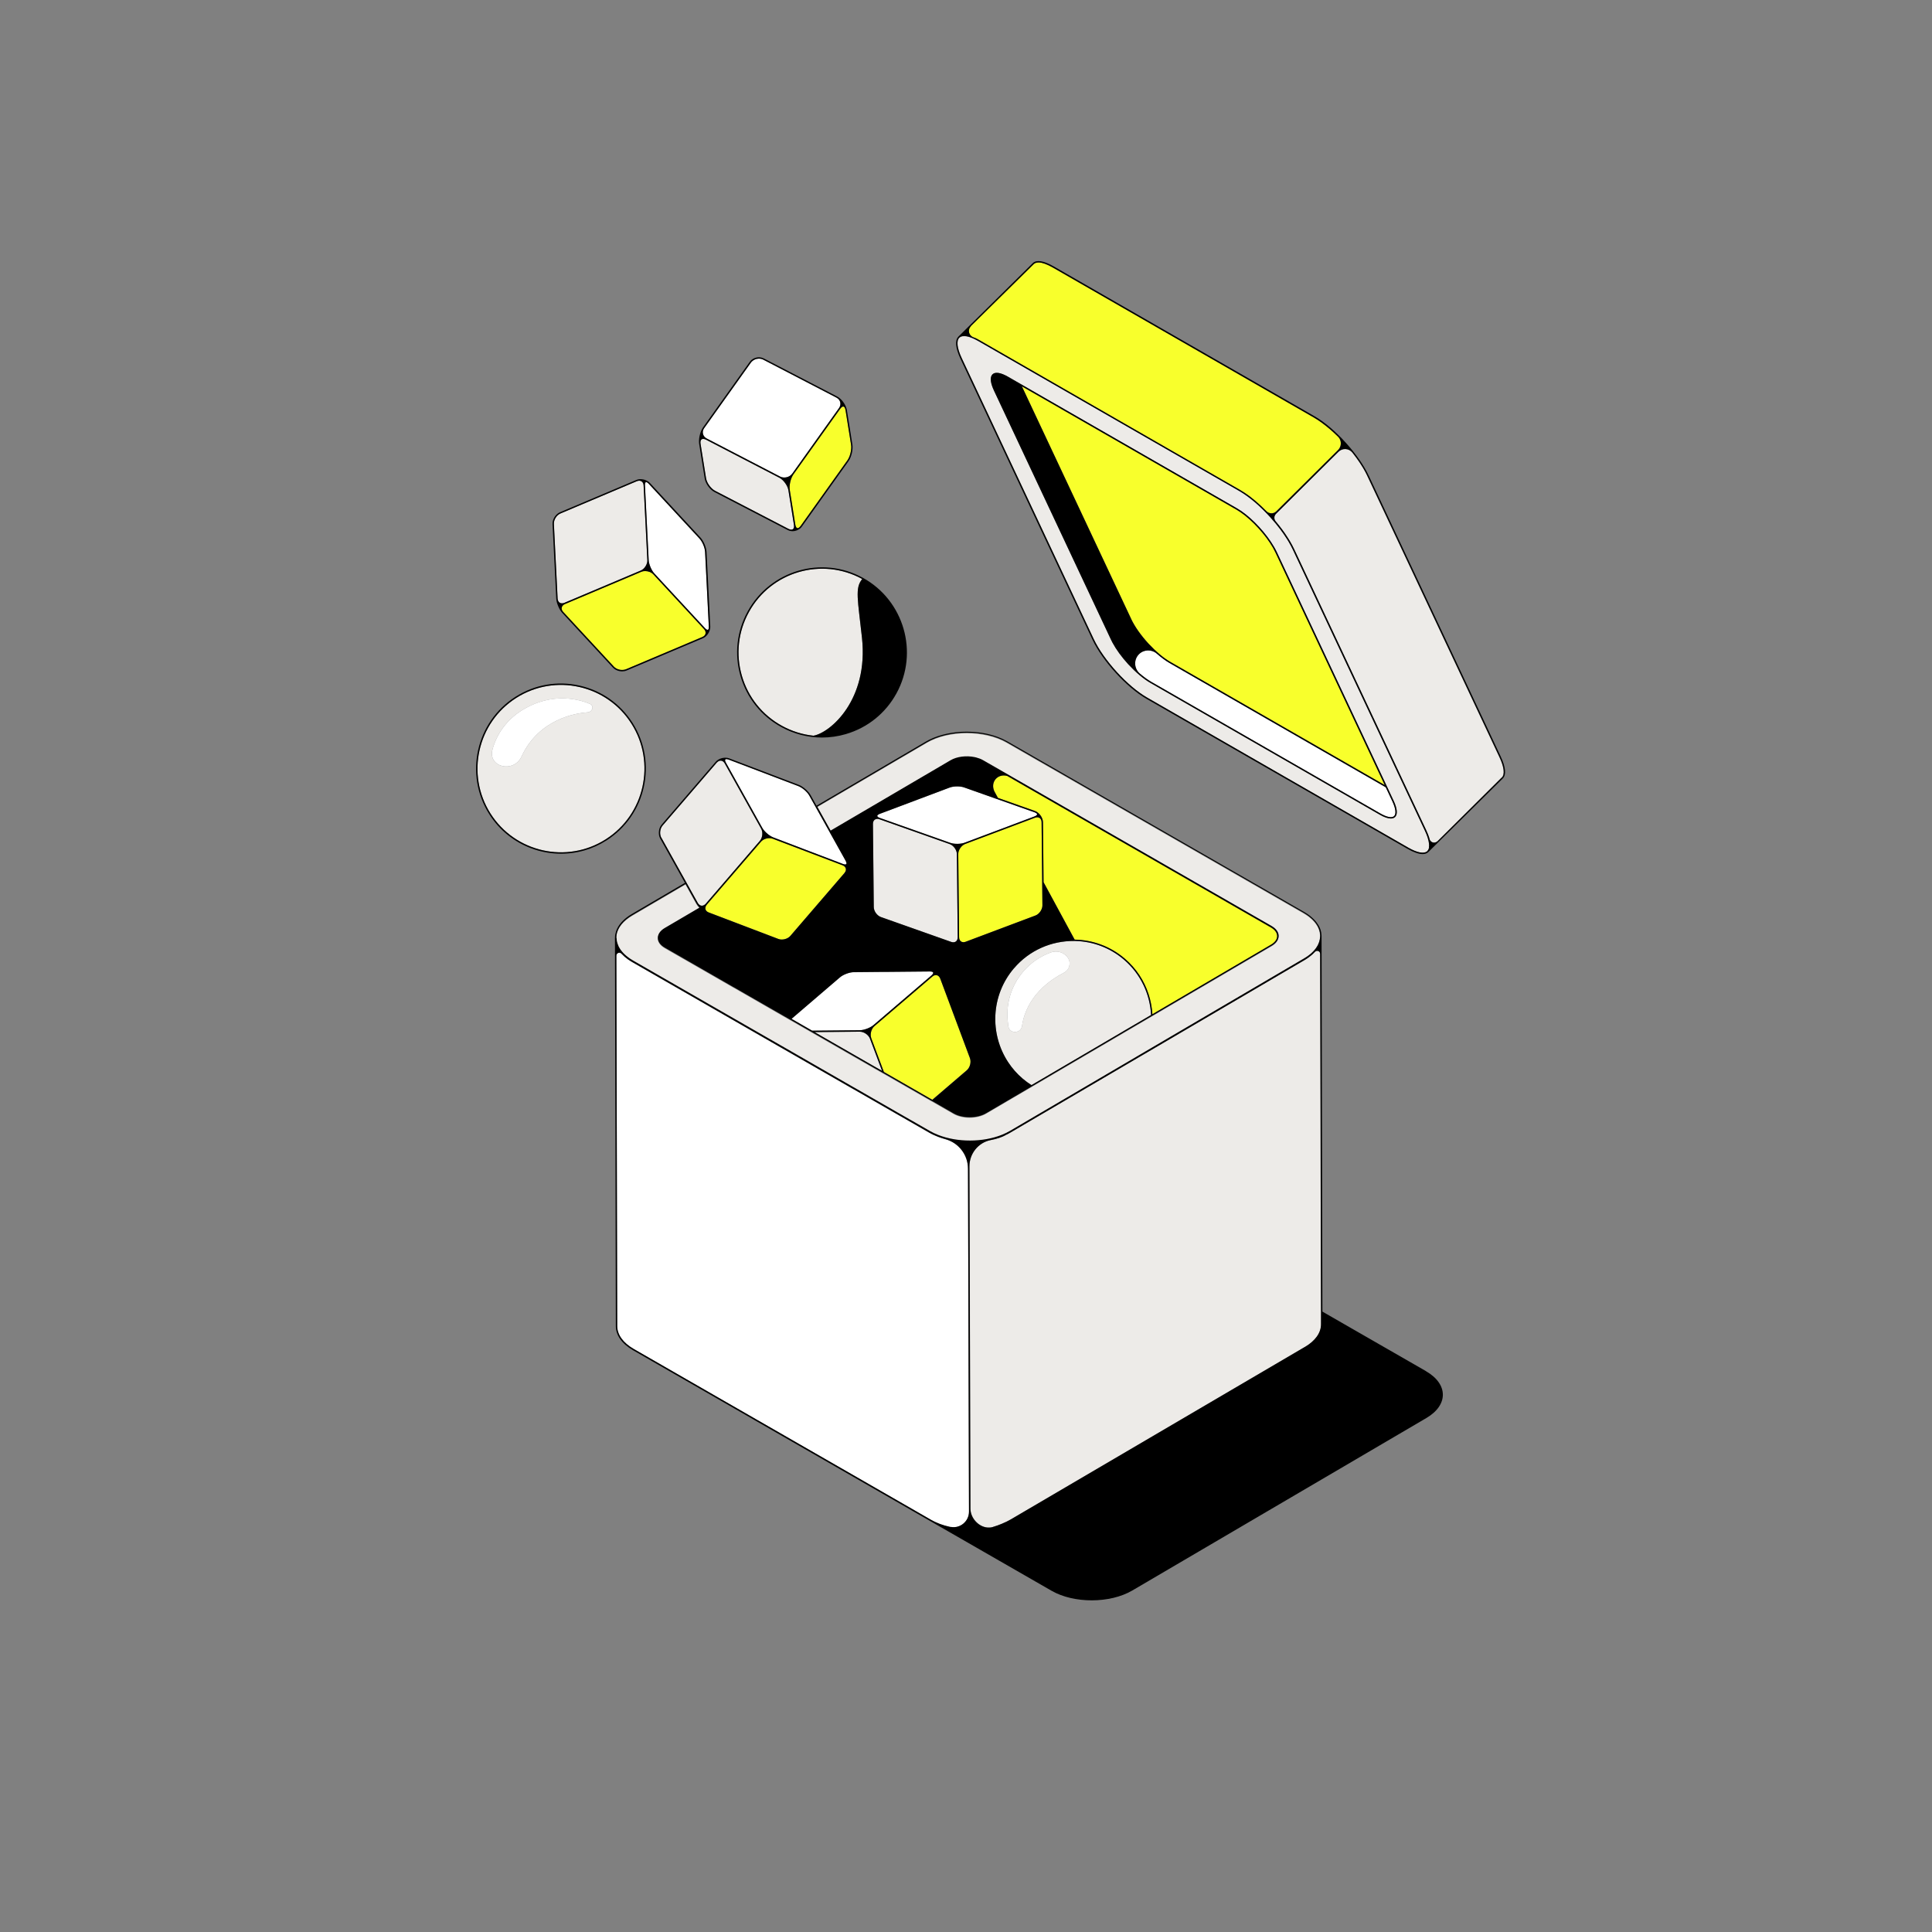 <svg width="629" height="629" viewBox="0 0 629 629" fill="none" xmlns="http://www.w3.org/2000/svg">
<rect x="0" y="0" width="629" height="629" fill="#808080" stroke="none"/>
<g clip-path="url(#clip0_4748_91377)">
<path d="M413.781 301.948L327.945 252.629C324.866 251.751 322.345 254.558 323.721 257.605L324.895 259.765L336.941 264.028C337.326 264.163 337.586 264.317 337.759 264.472C338.789 265.205 339.549 266.487 339.559 267.712L339.751 287.222L349.873 305.911C355.656 306.008 361.429 308.033 366.163 312.064C368.068 313.684 369.675 315.526 370.983 317.513C373.504 321.351 374.909 325.739 375.178 330.214L413.8 307.57C415.099 306.808 415.811 305.805 415.801 304.754C415.792 303.703 415.08 302.71 413.771 301.957" fill="#F8FF2C"/>
<path d="M414.472 178.392C414.434 178.334 414.405 178.276 414.366 178.208C414.078 177.707 413.76 177.196 413.414 176.675C412.721 175.624 411.932 174.573 411.076 173.541C411.057 173.512 411.037 173.492 411.008 173.464C410.181 172.47 409.296 171.496 408.382 170.58C408.334 170.532 408.295 170.484 408.247 170.445C407.804 170.001 407.352 169.577 406.9 169.172C406.861 169.133 406.813 169.095 406.775 169.066C406.352 168.69 405.928 168.323 405.505 167.986C405.457 167.947 405.409 167.899 405.351 167.86C404.918 167.513 404.485 167.195 404.062 166.896C403.975 166.838 403.888 166.78 403.802 166.722C403.369 166.433 402.945 166.153 402.522 165.912L346.418 133.673L346.052 133.461L345.686 133.249L332.688 125.784L368.278 201.537C369.462 204.054 371.482 206.88 373.801 209.416C373.849 209.474 373.907 209.522 373.955 209.58C374.003 209.638 374.061 209.686 374.109 209.744C376.322 212.116 378.776 214.199 380.989 215.472L450.823 255.6L415.232 179.848C415.011 179.375 414.751 178.883 414.472 178.392Z" fill="#F8FF2C"/>
<path d="M317.002 109.832C317.705 110.054 318.301 110.41 318.744 110.661L403.781 159.527C404.272 159.806 404.762 160.125 405.263 160.453C405.359 160.51 405.446 160.578 405.542 160.645C405.927 160.906 406.311 161.176 406.696 161.465C406.879 161.6 407.052 161.735 407.235 161.87C407.793 162.304 408.342 162.748 408.9 163.22C408.9 163.22 408.938 163.249 408.948 163.269C410.045 164.214 411.142 165.236 412.21 166.326C412.238 166.355 412.258 166.374 412.287 166.403C413.172 167.3 414.625 167.329 415.519 166.432L435.61 146.488C436.803 145.302 436.822 143.373 435.639 142.177C435.61 142.148 435.581 142.119 435.552 142.091C435.109 141.657 434.667 141.223 434.214 140.818C434.205 140.808 434.186 140.789 434.176 140.779C433.762 140.403 433.349 140.036 432.935 139.68C432.925 139.67 432.916 139.66 432.896 139.651C432.483 139.294 432.069 138.956 431.655 138.628C431.645 138.619 431.626 138.609 431.617 138.599C431.203 138.272 430.789 137.953 430.375 137.654C430.366 137.654 430.356 137.635 430.347 137.625C429.923 137.317 429.509 137.028 429.096 136.757C429.057 136.729 429.009 136.7 428.971 136.671C428.567 136.41 428.162 136.16 427.768 135.928L342.769 87.091C342.346 86.85 341.942 86.638 341.557 86.455C341.432 86.397 341.317 86.349 341.201 86.291C340.932 86.175 340.672 86.06 340.422 85.963C340.297 85.915 340.172 85.876 340.056 85.828C339.816 85.751 339.585 85.683 339.363 85.626C339.267 85.606 339.161 85.577 339.065 85.549C338.757 85.491 338.469 85.442 338.199 85.442C338.199 85.442 338.199 85.442 338.19 85.442C337.987 85.442 337.795 85.452 337.622 85.481C337.564 85.481 337.516 85.5 337.458 85.519C337.333 85.549 337.208 85.587 337.102 85.635C337.054 85.654 337.006 85.674 336.968 85.693C336.823 85.77 336.689 85.857 336.583 85.963L316.079 106.177C314.876 107.363 315.405 109.301 317.012 109.812" fill="#F8FF2C"/>
<path d="M275.27 133.537C275.242 133.383 275.203 133.219 275.155 133.055C275.03 132.669 274.847 132.428 274.616 132.38C274.299 132.303 273.904 132.582 273.519 133.122L258.317 154.445C257.412 155.718 256.874 158.004 257.124 159.537L258.923 170.791C259.029 171.457 259.269 171.872 259.577 171.949C259.722 171.978 259.876 171.929 260.049 171.833C260.126 171.775 260.203 171.717 260.28 171.65C260.289 171.64 260.299 171.63 260.318 171.621C260.434 171.505 260.559 171.38 260.684 171.206L275.886 149.883C276.675 148.774 277.185 146.884 277.137 145.399C277.137 145.187 277.108 144.984 277.079 144.792L275.28 133.547L275.27 133.537Z" fill="#F8FF2C"/>
<path d="M306.105 318.604C305.884 318.015 305.499 317.62 305.008 317.495C304.527 317.369 303.998 317.523 303.517 317.938L292.567 327.322L292.385 327.476L292.202 327.63L284.687 334.063C283.648 334.96 283.186 336.734 283.667 338.026L286.746 346.262L286.833 346.484L286.919 346.706L287.766 348.972L303.536 358.037L314.755 348.422C315.804 347.526 316.256 345.751 315.775 344.459L306.115 318.584L306.105 318.604Z" fill="#F8FF2C"/>
<path d="M229.209 204.815L212.707 186.993C212.082 186.318 211.014 185.923 210.023 185.923C209.59 185.923 209.167 186 208.801 186.154L183.929 196.666C183.361 196.907 182.996 197.303 182.89 197.785C182.784 198.267 182.957 198.778 183.38 199.231L199.882 217.053C200.334 217.535 201.007 217.873 201.719 218.027C202.345 218.162 202.999 218.143 203.567 217.96C203.644 217.941 203.721 217.921 203.798 217.892L228.67 207.38C228.805 207.323 228.93 207.255 229.055 207.168C229.401 206.937 229.622 206.619 229.699 206.262C229.805 205.78 229.622 205.268 229.209 204.815Z" fill="#F8FF2C"/>
<path d="M274.289 281.695L260.876 276.594L260.607 276.488L260.338 276.381L251.611 273.064C251.264 272.929 250.889 272.871 250.495 272.871C249.465 272.871 248.368 273.305 247.733 274.048L230.828 293.692L230.376 294.223L230.106 294.541C230.058 294.599 230.02 294.666 229.971 294.724C229.673 295.139 229.558 295.582 229.664 295.997C229.779 296.47 230.164 296.855 230.741 297.068L253.42 305.699C254.651 306.171 256.431 305.718 257.297 304.715L274.924 284.232C275.04 284.097 275.126 283.933 275.222 283.778C275.386 283.441 275.444 283.103 275.367 282.775C275.251 282.303 274.866 281.917 274.289 281.695Z" fill="#F8FF2C"/>
<path d="M339.293 286.556V286.363L339.11 267.712C339.11 267.567 339.091 267.423 339.062 267.268C338.975 266.863 338.773 266.535 338.475 266.323C338.244 266.169 337.975 266.092 337.676 266.092C337.445 266.092 337.205 266.14 336.955 266.236L329.835 268.908L329.786 268.927L329.411 269.072L314.238 274.771C312.997 275.234 311.967 276.748 311.977 278.079L312.246 305.13C312.246 305.747 312.477 306.239 312.881 306.519C313.285 306.799 313.824 306.828 314.401 306.615L337.118 298.071C338.359 297.608 339.389 296.094 339.379 294.773L339.302 287.337V286.566L339.293 286.556Z" fill="#F8FF2C"/>
<path d="M465.268 274.82C465.268 274.752 465.268 274.685 465.258 274.598C465.249 274.502 465.22 274.386 465.201 274.289C465.191 274.212 465.172 274.125 465.162 274.048C465.143 273.933 465.124 273.817 465.095 273.692C465.066 273.576 465.027 273.46 464.999 273.344C464.989 273.306 464.979 273.267 464.97 273.229C464.922 273.055 464.883 272.891 464.825 272.708C464.777 272.544 464.7 272.37 464.643 272.197C464.575 272.004 464.517 271.821 464.44 271.628C464.287 271.252 464.123 270.856 463.931 270.461L420.95 178.989C420.748 178.564 420.537 178.14 420.306 177.706C420.19 177.494 420.065 177.272 419.94 177.06C419.921 177.031 419.901 177.002 419.892 176.963C419.786 176.77 419.68 176.587 419.574 176.394C419.392 176.095 419.199 175.796 419.007 175.488C418.949 175.391 418.891 175.295 418.824 175.199C418.805 175.16 418.776 175.121 418.747 175.083C418.516 174.726 418.266 174.36 418.016 173.993C417.968 173.916 417.91 173.839 417.862 173.762C417.573 173.347 417.265 172.923 416.957 172.508C416.957 172.498 416.938 172.489 416.938 172.479C416.928 172.469 416.919 172.45 416.909 172.44C416.428 171.794 415.918 171.158 415.398 170.521C415.36 170.473 415.322 170.425 415.273 170.377C414.763 169.759 414.234 169.142 413.686 168.544C413.339 168.168 412.993 167.792 412.647 167.426C412.57 167.348 412.502 167.271 412.425 167.194C412.108 166.857 411.781 166.538 411.454 166.21C411.348 166.104 411.232 165.989 411.126 165.883C410.867 165.632 410.607 165.391 410.347 165.14C410.328 165.121 410.309 165.101 410.289 165.082C410.174 164.976 410.068 164.87 409.953 164.764C409.904 164.725 409.866 164.677 409.818 164.638C409.654 164.484 409.481 164.349 409.318 164.195C409.183 164.069 409.039 163.954 408.904 163.828C408.779 163.722 408.663 163.607 408.538 163.5C408.509 163.481 408.48 163.452 408.452 163.433C407.624 162.739 406.806 162.092 405.988 161.504C405.95 161.475 405.911 161.456 405.873 161.427C405.507 161.167 405.142 160.916 404.786 160.675C404.382 160.414 403.987 160.164 403.593 159.942L318.556 111.076C318.229 110.883 317.911 110.72 317.594 110.565C317.526 110.536 317.459 110.498 317.391 110.469C317.334 110.44 317.286 110.421 317.238 110.401C316.987 110.286 316.747 110.17 316.516 110.073C316.477 110.054 316.439 110.044 316.41 110.035C316.16 109.938 315.919 109.852 315.688 109.774C315.631 109.755 315.563 109.736 315.506 109.717C315.323 109.668 315.159 109.63 314.986 109.591C314.919 109.572 314.842 109.553 314.784 109.543C314.736 109.543 314.688 109.533 314.64 109.524C314.447 109.495 314.255 109.475 314.082 109.466C314.043 109.466 313.995 109.466 313.957 109.466C313.754 109.466 313.562 109.475 313.389 109.504C313.35 109.504 313.302 109.524 313.264 109.533C313.129 109.562 312.994 109.601 312.879 109.659C312.84 109.678 312.802 109.688 312.763 109.707C312.629 109.774 312.504 109.861 312.388 109.967C311.349 110.961 311.618 113.381 313.139 116.622L356.119 208.094C359.333 214.941 367.136 223.495 373.505 227.15L458.542 276.016C461.448 277.684 463.69 278.099 464.71 277.163C464.787 277.096 464.835 277.009 464.893 276.922C464.941 276.855 464.999 276.797 465.037 276.72C465.037 276.72 465.047 276.7 465.056 276.691C465.095 276.614 465.124 276.517 465.152 276.43C465.172 276.363 465.201 276.295 465.22 276.238C465.229 276.199 465.249 276.17 465.258 276.131C465.278 276.045 465.287 275.939 465.297 275.842C465.316 275.717 465.335 275.591 465.345 275.447C465.345 275.36 465.345 275.263 465.335 275.167C465.335 275.071 465.335 274.974 465.316 274.868M454.174 266.025C453.837 266.333 453.376 266.488 452.808 266.488C451.875 266.488 450.643 266.063 449.2 265.234L374.573 222.357C372.264 221.036 369.705 218.837 367.415 216.359L367.261 216.195C365.173 213.899 363.422 211.498 362.238 209.299C362.219 209.261 362.2 209.232 362.181 209.193C362.007 208.865 361.844 208.547 361.7 208.238L323.626 127.201C322.558 124.935 322.308 123.199 322.876 122.225C322.953 122.09 323.059 121.964 323.174 121.858C324.059 121.038 325.83 121.318 328.149 122.649L336.26 127.317L402.765 165.535C406.508 167.686 410.905 172.103 413.753 176.375C414.504 177.503 415.158 178.612 415.658 179.673L453.732 260.711C454.944 263.305 455.107 265.195 454.184 266.054" fill="#EDEBE8"/>
<path d="M445.18 155.014C444.997 154.638 444.805 154.242 444.603 153.856C444.536 153.741 444.478 153.615 444.41 153.5C444.257 153.21 444.083 152.921 443.92 152.622C443.852 152.506 443.785 152.381 443.708 152.265C443.487 151.899 443.256 151.532 443.015 151.156C442.9 150.983 442.784 150.809 442.669 150.626C442.534 150.423 442.39 150.211 442.246 150.009C442.092 149.796 441.947 149.575 441.793 149.362C441.697 149.218 441.591 149.083 441.485 148.938C441.11 148.427 440.725 147.916 440.331 147.414C440.302 147.385 440.283 147.347 440.254 147.318C439.128 145.9 437.011 145.775 435.732 147.057L415.382 167.271C414.727 167.927 414.679 168.978 415.285 169.692H415.295V169.711C415.641 170.126 415.988 170.55 416.325 170.974C416.325 170.974 416.325 170.974 416.334 170.984C416.353 171.013 416.373 171.032 416.392 171.061C416.392 171.061 416.402 171.08 416.411 171.08C417.066 171.9 417.681 172.739 418.268 173.569C418.268 173.569 418.268 173.569 418.268 173.578C418.336 173.675 418.403 173.781 418.47 173.877C418.47 173.877 418.47 173.877 418.47 173.887C418.759 174.301 419.028 174.716 419.288 175.131C419.336 175.208 419.384 175.285 419.432 175.362C419.432 175.372 419.452 175.391 419.452 175.401C419.615 175.661 419.779 175.922 419.933 176.182C420.077 176.423 420.202 176.655 420.337 176.896C420.337 176.915 420.356 176.925 420.366 176.944C420.462 177.127 420.577 177.301 420.664 177.484C420.895 177.918 421.116 178.342 421.309 178.767L464.289 270.239C464.481 270.644 464.645 271.03 464.799 271.415C464.837 271.502 464.866 271.589 464.905 271.676C465.02 271.984 465.126 272.283 465.222 272.573C465.242 272.631 465.261 272.688 465.28 272.746C465.338 272.939 465.376 273.122 465.424 273.306L465.396 273.219C465.521 273.576 465.751 273.865 466.04 274.058C466.656 274.482 467.512 274.328 468.041 273.797L488.901 253.102C489.921 252.099 489.642 249.678 488.122 246.467L445.142 154.994L445.18 155.014Z" fill="#EDEBE8"/>
<path d="M229.883 155.718C230.123 157.223 231.47 159.084 232.818 159.788L256.679 172.171C256.833 172.248 256.997 172.315 257.16 172.363C257.257 172.392 257.363 172.402 257.459 172.431C257.728 172.46 257.959 172.431 258.142 172.296C258.469 172.064 258.594 171.544 258.488 170.869L256.689 159.624C256.448 158.119 255.101 156.258 253.754 155.554L229.893 143.171C229.546 142.998 229.229 142.901 228.95 142.901C228.748 142.901 228.574 142.95 228.43 143.056C228.103 143.297 227.978 143.808 228.084 144.483L229.883 155.728V155.718Z" fill="#EDEBE8"/>
<path d="M279.903 335.875H279.874L265.172 336.01L285.252 347.544L285.464 347.66L285.676 347.776L287.148 348.624L286.551 347.023L286.465 346.802L286.378 346.58L283.241 338.19C282.76 336.907 281.269 335.875 279.893 335.875" fill="#EDEBE8"/>
<path d="M182.237 196.222C182.65 196.483 183.189 196.492 183.757 196.251L208.629 185.739C209.841 185.228 210.823 183.675 210.755 182.345L209.543 158.061C209.514 157.444 209.264 156.962 208.85 156.702C208.639 156.567 208.388 156.499 208.109 156.499C208.004 156.499 207.898 156.518 207.782 156.538C207.628 156.576 207.465 156.615 207.32 156.673L182.458 167.184C181.217 167.705 180.264 169.229 180.331 170.579L181.544 194.862C181.573 195.48 181.823 195.962 182.237 196.222Z" fill="#EDEBE8"/>
<path d="M332.966 351.18C333.88 351.951 334.832 352.655 335.823 353.282L365.574 335.836L365.785 335.711L365.958 335.605L374.762 330.445C374.406 323.695 371.404 317.108 365.872 312.392C361.292 308.486 355.711 306.5 350.121 306.355C350.063 306.355 350.015 306.355 349.958 306.355C349.842 306.355 349.717 306.355 349.602 306.355C342.347 306.307 335.13 309.345 330.069 315.305C322.584 324.119 322.16 336.618 328.232 345.827C329.521 347.785 331.099 349.589 332.966 351.18ZM328.472 334.747C328.299 334.371 328.251 334.043 328.241 333.84C328.241 333.638 328.212 333.435 328.184 333.233C327.375 327.379 328.963 321.226 333.081 316.375C335.602 313.405 338.758 311.293 342.174 310.068C344.108 309.374 346.311 310.01 347.542 311.659C347.562 311.688 347.581 311.717 347.6 311.736C348.813 313.395 348.197 315.758 346.369 316.693C341.981 318.931 334.168 324.225 332.725 334.052C332.408 336.213 329.386 336.714 328.463 334.747" fill="#EDEBE8"/>
<path d="M243.816 199.279C240.314 205.653 239.506 213.021 241.526 220.013C243.547 227.005 248.175 232.781 254.535 236.292C257.777 238.076 261.27 239.156 264.84 239.532C270.401 238.519 282.813 227.795 280.629 207.649C279.282 195.19 278.262 191.457 280.706 188.516C267.572 181.302 251.032 186.124 243.816 199.279Z" fill="#EDEBE8"/>
<path d="M197.197 273.249C209.859 265.196 213.621 248.329 205.597 235.638C197.572 222.946 180.744 219.166 168.072 227.218C155.41 235.271 151.648 252.138 159.672 264.83C167.697 277.521 184.535 281.301 197.197 273.249ZM160.336 244.047C161.654 239.08 164.916 234.374 169.862 231.298C180.118 224.914 189.24 227.942 192.117 229.195C192.684 229.446 192.973 230.025 192.848 230.642C192.704 231.317 192.088 231.847 191.376 231.896C187.537 232.166 175.615 233.988 169.881 246.091C169.842 246.178 169.804 246.265 169.756 246.352C167.177 251.801 158.816 249.766 160.326 244.047" fill="#EDEBE8"/>
<path d="M326.142 369.572C327.076 369.196 327.97 368.771 328.788 368.289L347.041 357.584L347.387 357.382L347.714 357.189L370.037 344.102L370.229 343.987L370.422 343.871L372.327 342.752L372.673 342.55L372.981 342.366L424.534 312.133C424.698 312.036 424.842 311.94 424.996 311.844C425.179 311.728 425.362 311.612 425.535 311.496C425.708 311.381 425.872 311.255 426.035 311.13C426.035 311.13 426.064 311.111 426.074 311.101C426.228 310.985 426.372 310.879 426.507 310.763C426.651 310.648 426.795 310.522 426.93 310.407C427.103 310.243 427.267 310.079 427.43 309.915C427.565 309.78 427.7 309.635 427.825 309.5C427.834 309.481 427.854 309.471 427.863 309.452C428.027 309.269 428.181 309.076 428.316 308.893C428.402 308.777 428.469 308.671 428.546 308.555C428.546 308.555 428.556 308.545 428.556 308.536C428.672 308.362 428.777 308.198 428.874 308.025C428.931 307.909 428.999 307.803 429.056 307.687C429.056 307.687 429.056 307.677 429.056 307.668C429.172 307.436 429.268 307.195 429.355 306.964C429.355 306.964 429.355 306.954 429.355 306.944C429.374 306.896 429.393 306.858 429.412 306.809C429.432 306.761 429.432 306.713 429.451 306.665C429.538 306.375 429.624 306.086 429.672 305.797C429.691 305.662 429.691 305.527 429.711 305.392C429.73 305.18 429.759 304.967 429.759 304.755C429.759 304.755 429.759 304.746 429.759 304.736C429.759 304.437 429.73 304.148 429.682 303.858C429.663 303.762 429.653 303.666 429.634 303.579C429.586 303.328 429.518 303.077 429.441 302.836C429.441 302.836 429.441 302.836 429.441 302.827C429.393 302.692 429.345 302.556 429.287 302.421C429.23 302.267 429.162 302.113 429.085 301.968C429.008 301.814 428.931 301.66 428.845 301.505C428.806 301.438 428.758 301.37 428.71 301.303C428.71 301.303 428.71 301.293 428.7 301.284C428.498 300.956 428.267 300.637 428.017 300.329C427.988 300.29 427.95 300.242 427.911 300.203C427.758 300.02 427.594 299.837 427.421 299.663C427.353 299.596 427.276 299.528 427.209 299.461C427.151 299.403 427.094 299.355 427.036 299.297C426.969 299.239 426.911 299.172 426.843 299.114C426.786 299.065 426.728 299.017 426.67 298.969C426.526 298.844 426.372 298.718 426.218 298.593C426.122 298.516 426.026 298.439 425.92 298.371C425.747 298.236 425.564 298.111 425.371 297.985C425.179 297.86 424.977 297.735 424.775 297.609C424.756 297.609 424.746 297.59 424.727 297.58C424.611 297.513 424.515 297.436 424.4 297.378L327.691 241.81C327.239 241.549 326.777 241.308 326.296 241.086C326.277 241.086 326.258 241.067 326.248 241.067C326.142 241.019 326.027 240.98 325.921 240.932C325.902 240.922 325.873 240.913 325.854 240.903C325.507 240.749 325.171 240.595 324.805 240.46C324.766 240.44 324.718 240.431 324.67 240.411C324.545 240.363 324.41 240.325 324.285 240.286C324.276 240.286 324.256 240.286 324.247 240.276C323.91 240.161 323.573 240.035 323.237 239.929C323.16 239.91 323.092 239.891 323.015 239.871C322.89 239.833 322.756 239.804 322.63 239.775C322.611 239.775 322.582 239.765 322.563 239.756C322.246 239.669 321.928 239.572 321.601 239.495C321.495 239.476 321.389 239.457 321.283 239.428C321.187 239.408 321.081 239.389 320.975 239.37C320.899 239.35 320.822 239.341 320.754 239.322C320.475 239.264 320.196 239.206 319.917 239.158C319.782 239.138 319.638 239.119 319.503 239.1C319.436 239.09 319.359 239.08 319.292 239.071C319.167 239.052 319.032 239.032 318.907 239.013C318.676 238.984 318.435 238.945 318.204 238.917C318.031 238.897 317.848 238.888 317.675 238.868C317.637 238.868 317.589 238.868 317.55 238.859C317.377 238.849 317.213 238.83 317.04 238.82C316.848 238.81 316.655 238.781 316.453 238.772C316.232 238.762 316.001 238.762 315.77 238.753C315.568 238.753 315.366 238.743 315.164 238.733C315.01 238.733 314.856 238.724 314.692 238.724C314.433 238.724 314.173 238.743 313.903 238.743C313.865 238.743 313.836 238.743 313.798 238.743C313.682 238.743 313.567 238.743 313.451 238.753C313.288 238.753 313.115 238.753 312.941 238.772C312.932 238.772 312.922 238.772 312.903 238.772C312.653 238.791 312.403 238.82 312.152 238.839C311.816 238.868 311.479 238.888 311.152 238.926C310.892 238.955 310.651 239.003 310.392 239.032C310.064 239.08 309.737 239.119 309.42 239.177C309.17 239.225 308.919 239.283 308.669 239.331C308.352 239.399 308.044 239.447 307.736 239.524C307.476 239.582 307.226 239.659 306.976 239.727C306.687 239.804 306.389 239.871 306.1 239.968C305.831 240.054 305.571 240.151 305.302 240.247C305.042 240.334 304.782 240.421 304.532 240.517C304.243 240.633 303.964 240.758 303.685 240.884C303.474 240.98 303.252 241.057 303.041 241.164C302.559 241.395 302.098 241.636 301.645 241.906L266.035 262.785L270.394 270.587L309.429 247.692C311.527 246.458 314.577 246.12 317.204 246.651C317.406 246.689 317.598 246.738 317.791 246.786C318.58 246.988 319.33 247.268 319.984 247.644L413.989 301.66C414.21 301.785 414.422 301.93 414.614 302.074C415.663 302.855 416.25 303.82 416.25 304.852C416.25 306.077 415.461 307.214 414.018 308.054L375.204 330.813L375.002 330.929L374.771 331.064L366.159 336.117L365.976 336.223L365.765 336.349L336.236 353.669L336.014 353.804L335.793 353.939L320.995 362.619C319.532 363.477 317.598 363.911 315.664 363.911C313.73 363.911 311.883 363.496 310.44 362.667L303.57 358.722L303.358 358.607L303.146 358.491L287.983 349.783L287.675 349.609L287.367 349.435L285.279 348.24L285.067 348.124L284.855 348.008L264.246 336.165L263.861 335.944L263.476 335.722L257.299 332.173L257.087 332.057L256.875 331.941L239.018 321.68L238.806 321.565L238.594 321.449L216.406 308.7C214.954 307.87 214.155 306.732 214.145 305.517C214.145 304.292 214.934 303.154 216.378 302.315L227.722 295.661C227.318 295.237 226.971 294.793 226.731 294.369L223.171 287.985L205.871 298.12C202.888 299.866 201.089 302.103 200.694 304.505C200.656 304.755 200.646 305.006 200.636 305.266C200.636 305.353 200.617 305.44 200.617 305.536C200.617 305.681 200.646 305.826 200.656 305.97C200.675 306.173 200.675 306.385 200.713 306.588C200.713 306.588 200.723 306.636 200.733 306.655C200.829 307.166 201.002 307.668 201.223 308.16C201.223 308.16 201.223 308.16 201.223 308.169C201.262 308.266 201.3 308.352 201.339 308.449C201.435 308.642 201.55 308.825 201.666 309.008C201.666 309.008 201.666 309.018 201.676 309.028C201.743 309.134 201.801 309.24 201.868 309.346C201.993 309.519 202.118 309.693 202.263 309.867C202.349 309.982 202.445 310.088 202.542 310.204C202.686 310.368 202.84 310.542 203.003 310.696C203.109 310.802 203.225 310.918 203.35 311.024C203.523 311.188 203.696 311.342 203.889 311.496C204.014 311.602 204.148 311.699 204.273 311.795C204.476 311.95 204.678 312.114 204.908 312.268C204.995 312.326 205.091 312.384 205.178 312.441C205.178 312.441 205.188 312.441 205.197 312.451C205.457 312.625 205.717 312.789 205.996 312.953L232.456 328.161L232.667 328.277L232.879 328.402L253.797 340.418L254.104 340.592L254.412 340.766L277.678 354.132L277.889 354.248L278.101 354.363L292.226 362.484L292.534 362.657L292.842 362.831L295.959 364.625L296.171 364.74L296.382 364.856L302.713 368.492C303.541 368.964 304.436 369.379 305.369 369.745C311.623 372.195 319.898 372.176 326.113 369.688" fill="#EDEBE8"/>
<path d="M429.822 310.493C429.822 309.596 428.725 309.21 428.128 309.866C428.128 309.866 428.119 309.866 428.109 309.875C428.09 309.895 428.08 309.914 428.071 309.924C427.792 310.232 427.484 310.531 427.157 310.82C427.147 310.82 427.137 310.84 427.128 310.84C426.81 311.119 426.473 311.389 426.108 311.65C426.079 311.669 426.05 311.688 426.021 311.708C425.636 311.978 425.242 312.238 424.818 312.498L372.726 343.05L372.37 343.253L372.005 343.465L348.624 357.179L348.268 357.391L347.902 357.603L329.073 368.645C328.62 368.915 328.149 369.156 327.658 369.397C327.629 369.407 327.6 369.417 327.572 369.436C326.234 370.246 324.406 370.786 322.578 371.143C318.518 371.943 315.631 375.57 315.641 379.716L315.718 405.842L315.968 491.132C315.977 494.237 318.643 497.111 321.587 497.295C322.106 497.324 322.645 497.295 323.174 497.14C325.436 496.494 327.552 495.462 327.735 495.375H327.754C328.226 495.144 328.688 494.903 329.13 494.643L424.876 438.486C428.273 436.5 430.139 433.867 430.139 431.089V426.73L429.86 310.454L429.822 310.493Z" fill="#EDEBE8"/>
<path d="M223.373 287.183L223.479 287.376L223.585 287.578L227.155 293.982C227.453 294.522 227.886 294.84 228.377 294.888C228.55 294.907 228.713 294.888 228.887 294.83C229.117 294.763 229.339 294.628 229.55 294.445C229.618 294.377 229.695 294.319 229.753 294.242L247.38 273.758C247.437 273.691 247.495 273.604 247.543 273.527C247.63 273.402 247.707 273.276 247.774 273.141C247.832 273.016 247.88 272.9 247.928 272.784C248.274 271.81 248.246 270.643 247.774 269.795L235.93 248.569C235.631 248.029 235.198 247.71 234.708 247.662C234.669 247.662 234.621 247.662 234.573 247.662C234.284 247.662 233.996 247.768 233.717 247.961C233.582 248.077 233.438 248.183 233.322 248.318L215.695 268.802C214.82 269.824 214.637 271.608 215.291 272.784L223.344 287.212L223.373 287.183Z" fill="#EDEBE8"/>
<path d="M286.797 298.562L309.678 306.654C310.255 306.856 310.794 306.818 311.198 306.528C311.593 306.249 311.814 305.747 311.804 305.13L311.535 278.079C311.525 276.748 310.457 275.263 309.216 274.819L286.336 266.728C286.095 266.641 285.864 266.603 285.643 266.603C285.335 266.603 285.056 266.689 284.825 266.853C284.527 267.065 284.334 267.393 284.257 267.808C284.238 267.953 284.219 268.107 284.219 268.252L284.488 295.303C284.498 296.653 285.547 298.109 286.817 298.562" fill="#EDEBE8"/>
<path d="M451.161 256.314L380.768 215.857C379.44 215.096 378.036 214.054 376.65 212.829C374.966 211.344 372.436 211.402 370.839 212.974C369.059 214.739 369.184 217.642 371.089 219.281C372.349 220.361 373.61 221.277 374.803 221.972L449.429 264.848C451.526 266.054 453.143 266.362 453.874 265.697C454.634 264.993 454.432 263.238 453.316 260.885L451.17 256.314H451.161Z" fill="white"/>
<path d="M230.077 142.767L253.939 155.149C255.267 155.834 257.066 155.41 257.942 154.185L273.144 132.862C273.558 132.284 273.702 131.609 273.548 130.972C273.433 130.5 273.163 130.085 272.778 129.767C272.644 129.67 272.509 129.574 272.374 129.497C272.355 129.497 272.345 129.477 272.326 129.468L248.464 117.085C248.272 116.989 248.06 116.911 247.848 116.863C247.781 116.844 247.714 116.834 247.646 116.825C247.492 116.796 247.339 116.776 247.194 116.776C247.127 116.776 247.05 116.776 246.983 116.776C246.79 116.776 246.598 116.805 246.405 116.844C246.376 116.844 246.338 116.844 246.309 116.863C246.088 116.911 245.886 116.989 245.684 117.085C245.626 117.114 245.568 117.143 245.51 117.172C245.366 117.249 245.222 117.345 245.087 117.442C245.029 117.48 244.981 117.519 244.933 117.567C244.76 117.712 244.606 117.876 244.471 118.059L229.269 139.382C228.855 139.96 228.711 140.626 228.865 141.272C229.019 141.908 229.452 142.448 230.077 142.776" fill="white"/>
<path d="M257.689 331.71L264.396 335.567L279.867 335.423C281.282 335.413 283.312 334.651 284.39 333.725L292.02 327.187L292.202 327.032L292.385 326.878L303.219 317.601C303.739 317.147 303.864 316.81 303.797 316.636C303.729 316.472 303.431 316.299 302.767 316.299H302.729L288.479 316.434H288.238H287.998L277.953 316.53C276.538 316.54 274.508 317.302 273.43 318.228L257.68 331.729L257.689 331.71Z" fill="white"/>
<path d="M213.038 186.694L229.539 204.516C230.001 205.008 230.328 205.104 230.492 205.046C230.569 205.017 230.646 204.921 230.703 204.767C230.761 204.593 230.8 204.342 230.78 203.995L229.568 179.712C229.501 178.323 228.673 176.365 227.73 175.343L211.229 157.521C211.027 157.309 210.854 157.174 210.71 157.087C210.69 157.078 210.671 157.058 210.652 157.049C210.652 157.049 210.633 157.049 210.633 157.039C210.479 156.962 210.354 156.952 210.277 156.991C210.113 157.058 209.959 157.377 209.988 158.042L211.2 182.325C211.268 183.714 212.095 185.672 213.038 186.694Z" fill="white"/>
<path d="M347.549 311.659C346.317 310.01 344.114 309.373 342.17 310.068C338.755 311.292 335.599 313.404 333.078 316.375C328.96 321.226 327.372 327.378 328.18 333.232C328.209 333.435 328.229 333.637 328.238 333.84C328.238 334.042 328.286 334.37 328.469 334.746C329.393 336.723 332.414 336.212 332.731 334.052C334.184 324.225 341.988 318.93 346.375 316.693C348.213 315.758 348.829 313.395 347.607 311.736C347.587 311.707 347.568 311.678 347.549 311.659Z" fill="white"/>
<path d="M191.371 231.894C192.083 231.845 192.699 231.315 192.843 230.64C192.978 230.023 192.68 229.444 192.112 229.193C189.235 227.94 180.114 224.902 169.857 231.296C164.911 234.382 161.65 239.078 160.332 244.045C158.811 249.764 167.182 251.799 169.761 246.35C169.799 246.263 169.838 246.176 169.886 246.089C175.62 233.986 187.542 232.164 191.381 231.894" fill="white"/>
<path d="M315.145 380.479C315.136 375.975 312.086 372.069 307.746 370.893C307.66 370.873 307.573 370.844 307.486 370.815C307.217 370.738 306.938 370.651 306.678 370.574C306.418 370.497 306.168 370.41 305.918 370.314C305.697 370.237 305.466 370.15 305.245 370.063C304.946 369.947 304.648 369.822 304.359 369.687C304.186 369.61 304.013 369.542 303.849 369.465C303.397 369.253 302.945 369.022 302.522 368.781L296.027 365.048L295.806 364.923L295.594 364.798L293.14 363.39L292.833 363.216L292.525 363.042L277.775 354.565L277.563 354.45L277.351 354.334L254.702 341.324L254.394 341.151L254.086 340.977L232.908 328.807L232.677 328.672L232.456 328.546L205.804 313.232C205.371 312.981 204.967 312.721 204.572 312.451C204.553 312.441 204.534 312.422 204.515 312.412C204.495 312.402 204.476 312.383 204.457 312.373C204.101 312.123 203.764 311.853 203.447 311.583C203.437 311.573 203.427 311.563 203.408 311.554C203.408 311.554 203.399 311.554 203.389 311.544C203.052 311.255 202.735 310.946 202.446 310.638C202.436 310.618 202.417 310.609 202.407 310.599C201.83 309.866 200.647 310.223 200.656 311.178L200.935 431.755C200.935 434.571 202.85 437.223 206.324 439.219L242.655 460.098L303.032 494.797C303.493 495.057 303.975 495.308 304.465 495.54C304.542 495.578 304.629 495.607 304.706 495.646C305.129 495.839 305.552 496.022 306.005 496.186C306.062 496.205 306.12 496.224 306.178 496.244C306.659 496.417 307.14 496.581 307.64 496.726H307.66C308.237 496.899 308.824 497.035 309.42 497.17C312.547 497.806 315.482 495.385 315.472 492.164L315.222 406.199L315.145 380.517V380.479Z" fill="white"/>
<path d="M270.113 270.915L270.007 270.722L265.648 262.92L265.543 262.727L265.437 262.525L263.493 259.034C262.82 257.818 261.213 256.43 259.914 255.938L237.235 247.307C237.033 247.229 236.87 247.191 236.725 247.172C236.668 247.172 236.61 247.152 236.562 247.152C236.543 247.152 236.514 247.152 236.504 247.152C236.504 247.152 236.504 247.152 236.495 247.152C236.321 247.152 236.206 247.201 236.148 247.268C236.033 247.403 236.033 247.75 236.36 248.339L248.204 269.565C248.579 270.249 249.263 270.982 250.013 271.58C250.08 271.629 250.138 271.686 250.196 271.725C250.263 271.773 250.321 271.821 250.388 271.87C250.85 272.207 251.331 272.477 251.774 272.651L260.838 276.103L261.107 276.209L261.376 276.315L274.452 281.292C275.078 281.533 275.424 281.475 275.54 281.34C275.597 281.272 275.626 281.157 275.597 280.973C275.588 280.935 275.578 280.896 275.568 280.858C275.568 280.809 275.549 280.771 275.53 280.723C275.482 280.588 275.424 280.443 275.328 280.26L270.228 271.117L270.123 270.925L270.113 270.915Z" fill="white"/>
<path d="M286.481 266.304L309.362 274.395C310.67 274.858 312.787 274.839 314.086 274.347L329.202 268.667L329.587 268.522L329.635 268.503L336.813 265.802C337.448 265.561 337.669 265.291 337.669 265.118C337.669 265.031 337.611 264.925 337.486 264.819C337.351 264.693 337.14 264.568 336.803 264.452L325.228 260.363L325.18 260.344L324.583 260.132L313.913 256.361C313.278 256.139 312.46 256.023 311.642 256.023C310.757 256.023 309.862 256.149 309.189 256.409L286.472 264.954C286.145 265.079 285.933 265.214 285.798 265.33C285.673 265.446 285.625 265.552 285.625 265.638C285.625 265.812 285.856 266.082 286.491 266.304" fill="white"/>
<path d="M464.231 446.384L430.536 427.019L430.257 304.744C430.257 304.744 430.257 304.734 430.257 304.725C430.257 304.725 430.257 304.715 430.257 304.706C430.257 304.561 430.228 304.426 430.219 304.281C430.199 304.108 430.199 303.934 430.17 303.76C430.151 303.664 430.142 303.568 430.122 303.471C430.113 303.404 430.084 303.346 430.074 303.288C430.026 303.076 429.978 302.873 429.911 302.661C429.863 302.526 429.814 302.391 429.757 302.256C429.699 302.111 429.641 301.976 429.574 301.841C429.564 301.812 429.555 301.783 429.535 301.754C429.458 301.591 429.381 301.436 429.285 301.282C429.237 301.205 429.189 301.118 429.131 301.041C429.131 301.041 429.131 301.041 429.122 301.031C428.91 300.694 428.679 300.366 428.419 300.048C428.39 300.019 428.362 299.98 428.342 299.951C428.333 299.932 428.313 299.922 428.304 299.903C428.14 299.71 427.977 299.527 427.794 299.344C427.727 299.266 427.64 299.199 427.573 299.131C427.515 299.073 427.457 299.016 427.399 298.967C427.332 298.9 427.274 298.842 427.197 298.775C427.149 298.726 427.091 298.688 427.043 298.64C426.88 298.505 426.716 298.36 426.553 298.225C426.456 298.148 426.351 298.061 426.245 297.984C426.062 297.849 425.87 297.714 425.677 297.579C425.542 297.482 425.398 297.395 425.254 297.309C425.177 297.26 425.109 297.212 425.023 297.164C425.004 297.154 424.994 297.145 424.975 297.135C424.859 297.068 424.763 296.99 424.648 296.933L327.939 241.364C327.468 241.094 326.968 240.834 326.448 240.593C326.294 240.516 326.121 240.458 325.967 240.39C325.601 240.236 325.236 240.072 324.851 239.928C324.639 239.85 324.418 239.783 324.206 239.706C323.87 239.59 323.523 239.474 323.167 239.368C322.917 239.291 322.657 239.233 322.397 239.166C322.08 239.079 321.753 239.002 321.426 238.925C321.137 238.857 320.839 238.809 320.54 238.751C320.232 238.693 319.934 238.635 319.626 238.587C319.309 238.539 318.982 238.491 318.655 238.452C318.366 238.413 318.068 238.385 317.769 238.356C317.433 238.327 317.096 238.298 316.759 238.278C316.461 238.259 316.162 238.25 315.864 238.24C315.527 238.23 315.191 238.221 314.854 238.211C314.527 238.211 314.19 238.221 313.853 238.23C313.593 238.23 313.343 238.23 313.084 238.25L312.728 238.269C308.59 238.539 304.578 239.59 301.432 241.432L265.831 262.311L263.888 258.83C263.734 258.55 263.512 258.251 263.281 257.962C262.425 256.93 261.155 255.936 260.077 255.531L237.399 246.9C237.014 246.755 236.716 246.707 236.485 246.707C235.224 246.591 233.81 247.093 233.021 248.009L215.394 268.493C214.403 269.65 214.201 271.666 214.942 272.996L222.995 287.433L205.695 297.579C203.03 299.141 201.269 301.089 200.567 303.22C200.509 303.394 200.48 303.577 200.432 303.751C200.384 303.924 200.326 304.108 200.298 304.291C200.249 304.609 200.221 304.927 200.221 305.246C200.221 305.284 200.211 305.332 200.211 305.371V305.4L200.5 431.744C200.5 434.734 202.501 437.521 206.119 439.604L245.366 462.161C245.462 462.219 245.539 462.277 245.645 462.335L342.353 517.903C349.646 522.098 361.404 522.059 368.63 517.826L464.376 461.669C471.592 457.436 471.534 450.608 464.241 446.413M236.148 247.257C236.206 247.189 236.321 247.141 236.495 247.141C236.514 247.141 236.533 247.141 236.552 247.141C236.6 247.141 236.658 247.151 236.716 247.16C236.86 247.18 237.024 247.218 237.226 247.295L259.904 255.927C261.203 256.419 262.81 257.807 263.483 259.022L265.427 262.504L265.533 262.697L265.639 262.89L269.997 270.692L270.103 270.894L270.209 271.087L275.309 280.229C275.405 280.403 275.472 280.557 275.511 280.692C275.53 280.74 275.54 280.789 275.549 280.837C275.559 280.875 275.568 280.914 275.578 280.953C275.597 281.126 275.578 281.252 275.52 281.319C275.405 281.454 275.058 281.512 274.433 281.271L261.357 276.295L261.088 276.189L260.818 276.082L251.755 272.63C251.312 272.466 250.831 272.186 250.369 271.849C250.302 271.801 250.234 271.762 250.177 271.704C250.109 271.656 250.052 271.608 249.994 271.559C249.243 270.962 248.57 270.229 248.185 269.544L236.341 248.318C236.013 247.729 236.013 247.382 236.129 247.247M286.922 346.724L286.835 346.502L286.749 346.28L283.67 338.044C283.189 336.752 283.641 334.978 284.69 334.081L292.204 327.648L292.387 327.494L292.57 327.34L303.529 317.956C304.01 317.542 304.539 317.387 305.021 317.513C305.502 317.638 305.896 318.033 306.117 318.622L315.778 344.496C316.259 345.788 315.797 347.563 314.758 348.46L303.539 358.075L287.769 349.01L286.922 346.743V346.724ZM287.153 348.633L285.681 347.785L285.469 347.669L285.257 347.553L265.177 336.019L279.879 335.884H279.908C281.274 335.884 282.775 336.916 283.256 338.199L286.393 346.589L286.479 346.811L286.566 347.033L287.163 348.633H287.153ZM314.402 306.605C313.824 306.827 313.286 306.789 312.881 306.509C312.477 306.229 312.256 305.737 312.246 305.12L311.977 278.069C311.967 276.738 312.997 275.234 314.238 274.771L329.412 269.062L329.787 268.917L329.835 268.898L336.955 266.226C337.205 266.13 337.455 266.082 337.677 266.082C337.975 266.082 338.244 266.159 338.475 266.313C338.774 266.516 338.976 266.844 339.062 267.258C339.091 267.403 339.11 267.557 339.11 267.702L339.293 286.353V286.546L339.303 287.318L339.38 294.753C339.389 296.074 338.36 297.588 337.119 298.051L314.402 306.596V306.605ZM330.076 315.304C335.127 309.344 342.353 306.306 349.598 306.355C349.713 306.355 349.839 306.355 349.954 306.355C350.002 306.355 350.06 306.355 350.118 306.355C355.708 306.499 361.288 308.486 365.868 312.392C371.401 317.108 374.403 323.694 374.759 330.445L365.955 335.605L365.782 335.711L365.57 335.836L335.82 353.282C334.829 352.655 333.876 351.951 332.962 351.179C331.095 349.588 329.508 347.775 328.228 345.817C322.166 336.607 322.59 324.109 330.066 315.295M370.987 317.513C369.679 315.516 368.062 313.684 366.167 312.064C361.433 308.033 355.65 306.007 349.877 305.911L339.755 287.221L339.563 267.712C339.553 266.496 338.793 265.204 337.754 264.471C337.58 264.317 337.321 264.163 336.936 264.028L324.889 259.765L323.716 257.605C322.34 254.557 324.861 251.751 327.939 252.629L413.775 301.947C415.084 302.7 415.796 303.693 415.805 304.744C415.815 305.795 415.103 306.798 413.794 307.56L375.182 330.204C374.903 325.739 373.508 321.341 370.978 317.503M324.572 260.131L325.168 260.344L325.207 260.363L336.782 264.452C337.119 264.568 337.33 264.703 337.465 264.818C337.59 264.925 337.648 265.031 337.648 265.117C337.648 265.291 337.427 265.561 336.791 265.802L329.614 268.502L329.566 268.522L329.19 268.666L314.075 274.347C312.776 274.838 310.659 274.858 309.35 274.395L286.47 266.304C285.835 266.082 285.604 265.812 285.604 265.638C285.604 265.551 285.662 265.445 285.777 265.33C285.912 265.204 286.123 265.069 286.451 264.953L309.167 256.409C309.841 256.158 310.736 256.033 311.621 256.033C312.449 256.033 313.266 256.139 313.892 256.37L324.562 260.141L324.572 260.131ZM285.642 266.603C285.864 266.603 286.095 266.641 286.335 266.728L309.216 274.819C310.466 275.263 311.525 276.758 311.534 278.079L311.804 305.13C311.804 305.747 311.592 306.239 311.198 306.528C310.794 306.818 310.264 306.856 309.677 306.654L286.797 298.562C285.527 298.109 284.488 296.653 284.468 295.303L284.199 268.252C284.199 268.107 284.218 267.962 284.238 267.808C284.315 267.393 284.507 267.065 284.805 266.853C285.036 266.689 285.315 266.603 285.623 266.603M288.009 316.413H288.25H288.49L302.74 316.278H302.779C303.443 316.278 303.75 316.452 303.808 316.625C303.876 316.799 303.75 317.136 303.231 317.59L292.397 326.867L292.214 327.021L292.031 327.176L284.401 333.714C283.323 334.64 281.293 335.402 279.879 335.412L264.407 335.556L257.701 331.699L273.452 318.197C274.529 317.271 276.559 316.51 277.974 316.5L288.019 316.404L288.009 316.413ZM257.306 304.715C256.44 305.718 254.67 306.171 253.429 305.699L230.75 297.068C230.173 296.846 229.798 296.47 229.673 295.997C229.567 295.582 229.682 295.139 229.981 294.724C230.019 294.666 230.058 294.599 230.106 294.541L230.375 294.223L230.827 293.692L247.733 274.057C248.368 273.315 249.465 272.881 250.494 272.881C250.879 272.881 251.264 272.939 251.61 273.074L260.337 276.391L260.607 276.497L260.876 276.603L274.289 281.705C274.866 281.927 275.241 282.303 275.366 282.785C275.453 283.113 275.395 283.46 275.222 283.788C275.145 283.942 275.049 284.097 274.924 284.241L257.297 304.725L257.306 304.715ZM215.327 272.755C214.672 271.579 214.855 269.795 215.731 268.772L233.358 248.289C233.473 248.154 233.618 248.048 233.752 247.932C234.022 247.739 234.31 247.633 234.599 247.633C234.647 247.633 234.686 247.633 234.734 247.633C235.224 247.681 235.657 248.009 235.956 248.54L247.8 269.766C248.272 270.624 248.31 271.791 247.954 272.755C247.906 272.871 247.858 272.987 247.8 273.103C247.8 273.103 247.8 273.103 247.8 273.112C247.733 273.247 247.656 273.373 247.569 273.498C247.511 273.575 247.463 273.662 247.406 273.729L229.779 294.213C229.711 294.29 229.644 294.348 229.576 294.415C229.365 294.608 229.143 294.734 228.913 294.801C228.749 294.849 228.576 294.878 228.403 294.859C227.912 294.811 227.479 294.483 227.181 293.953L223.611 287.559L223.505 287.366L223.399 287.163L215.346 272.736L215.327 272.755ZM200.654 305.352C200.654 305.265 200.673 305.168 200.673 305.082C200.682 304.831 200.692 304.571 200.731 304.32C201.125 301.918 202.924 299.681 205.907 297.936L223.207 287.79L226.767 294.184C227.007 294.608 227.354 295.052 227.758 295.476L216.414 302.131C214.971 302.979 214.182 304.117 214.182 305.332C214.182 306.557 214.99 307.685 216.443 308.515L238.631 321.264L238.842 321.38L239.054 321.496L256.912 331.757L257.124 331.872L257.335 331.988L263.512 335.537L263.897 335.759L264.282 335.981L284.892 347.823L285.104 347.939L285.315 348.055L287.403 349.251L287.711 349.424L288.019 349.598L303.183 358.306L303.394 358.422L303.606 358.538L310.476 362.492C311.919 363.321 313.805 363.736 315.701 363.736C317.596 363.736 319.569 363.302 321.031 362.443L335.829 353.764L336.051 353.629L336.272 353.494L365.801 336.174L366.013 336.048L366.196 335.942L374.807 330.889L375.038 330.754L375.24 330.638L414.054 307.878C415.497 307.03 416.286 305.892 416.286 304.677C416.286 303.645 415.699 302.68 414.651 301.899C414.458 301.754 414.256 301.619 414.025 301.484L320.021 247.469C319.367 247.093 318.616 246.823 317.827 246.611C317.635 246.563 317.442 246.514 317.24 246.476C314.604 245.945 311.563 246.283 309.466 247.517L270.43 270.412L266.081 262.61L301.691 241.721C302.144 241.461 302.605 241.21 303.087 240.979C303.298 240.882 303.52 240.796 303.731 240.699C304.01 240.574 304.289 240.448 304.578 240.333C304.828 240.236 305.097 240.159 305.348 240.063C305.617 239.976 305.867 239.87 306.146 239.793C306.435 239.706 306.724 239.638 307.022 239.551C307.282 239.484 307.522 239.407 307.782 239.349C308.09 239.272 308.407 239.224 308.715 239.156C308.965 239.108 309.216 239.05 309.466 239.002C309.783 238.944 310.11 238.905 310.438 238.857C310.688 238.819 310.938 238.78 311.198 238.751C311.534 238.712 311.862 238.693 312.198 238.664C312.448 238.645 312.699 238.616 312.949 238.597C312.958 238.597 312.968 238.597 312.987 238.597C313.151 238.587 313.324 238.597 313.497 238.577C313.613 238.577 313.728 238.577 313.844 238.568C313.882 238.568 313.911 238.568 313.949 238.568C314.209 238.568 314.469 238.548 314.738 238.548C314.892 238.548 315.056 238.548 315.21 238.558C315.412 238.558 315.614 238.558 315.816 238.577C316.037 238.577 316.268 238.577 316.499 238.597C316.692 238.597 316.884 238.626 317.086 238.645C317.259 238.655 317.423 238.674 317.596 238.683C317.635 238.683 317.683 238.683 317.721 238.683C317.894 238.703 318.077 238.712 318.25 238.732C318.491 238.761 318.722 238.799 318.953 238.828C319.078 238.847 319.213 238.867 319.338 238.886C319.405 238.896 319.482 238.905 319.549 238.915C319.684 238.934 319.828 238.954 319.963 238.973C320.242 239.021 320.521 239.079 320.8 239.137C320.877 239.156 320.954 239.166 321.021 239.185C321.118 239.204 321.224 239.224 321.329 239.243C321.435 239.262 321.541 239.281 321.647 239.31C321.974 239.387 322.292 239.474 322.609 239.561C322.628 239.561 322.657 239.571 322.676 239.58C322.801 239.619 322.936 239.648 323.061 239.677C323.138 239.696 323.206 239.715 323.283 239.735C323.629 239.841 323.956 239.956 324.293 240.082C324.302 240.082 324.322 240.082 324.331 240.092C324.456 240.14 324.591 240.178 324.716 240.227C324.755 240.246 324.803 240.255 324.851 240.275C325.207 240.41 325.553 240.564 325.9 240.718C325.919 240.718 325.948 240.738 325.967 240.747C326.073 240.796 326.188 240.834 326.294 240.882C326.313 240.882 326.333 240.902 326.342 240.902C326.823 241.123 327.295 241.374 327.737 241.625L424.446 297.193C424.561 297.26 424.657 297.338 424.773 297.405C424.84 297.444 424.907 297.492 424.975 297.53C425.129 297.627 425.283 297.714 425.427 297.82C425.619 297.945 425.802 298.08 425.975 298.206C426.081 298.283 426.187 298.36 426.283 298.447C426.928 298.958 427.496 299.488 427.967 300.048C427.977 300.057 427.986 300.076 427.996 300.086C428.025 300.115 428.044 300.144 428.073 300.173C428.333 300.491 428.564 300.809 428.756 301.128C428.756 301.128 428.756 301.137 428.766 301.147C428.804 301.214 428.852 301.282 428.9 301.359C428.987 301.513 429.064 301.668 429.141 301.822C429.189 301.909 429.218 302.005 429.256 302.092C429.285 302.16 429.314 302.217 429.343 302.285C429.401 302.42 429.449 302.555 429.497 302.69C429.584 302.941 429.641 303.191 429.699 303.442C429.718 303.539 429.728 303.625 429.747 303.722C429.747 303.76 429.747 303.799 429.757 303.828C429.795 304.088 429.824 304.339 429.824 304.599C429.824 304.599 429.824 304.609 429.824 304.619C429.824 304.831 429.795 305.043 429.776 305.255C429.766 305.39 429.766 305.535 429.737 305.67C429.689 305.959 429.612 306.249 429.516 306.538C429.497 306.586 429.497 306.634 429.478 306.683C429.458 306.731 429.439 306.769 429.42 306.818C429.42 306.818 429.42 306.827 429.42 306.837C429.333 307.078 429.237 307.309 429.122 307.541C429.122 307.541 429.122 307.55 429.122 307.56C429.064 307.676 429.006 307.782 428.939 307.888C428.843 308.062 428.737 308.235 428.621 308.399C428.621 308.399 428.621 308.418 428.612 308.418C428.535 308.534 428.467 308.65 428.381 308.756C428.236 308.949 428.083 309.132 427.929 309.315C427.919 309.335 427.9 309.344 427.89 309.364C427.765 309.508 427.63 309.643 427.496 309.778C427.332 309.942 427.168 310.106 426.995 310.27C426.861 310.395 426.716 310.511 426.572 310.637C426.437 310.752 426.283 310.868 426.139 310.974C426.129 310.984 426.12 310.993 426.1 311.003C425.937 311.128 425.773 311.254 425.6 311.369C425.427 311.485 425.244 311.601 425.061 311.717C424.907 311.813 424.763 311.91 424.599 312.006L373.046 342.24L372.738 342.423L372.392 342.625L370.487 343.744L370.294 343.86L370.102 343.975L347.78 357.062L347.452 357.255L347.106 357.458L328.854 368.162C328.026 368.644 327.141 369.069 326.208 369.445C319.992 371.933 311.717 371.952 305.463 369.503C304.53 369.136 303.635 368.722 302.808 368.249L296.476 364.613L296.265 364.498L296.053 364.382L292.936 362.588L292.628 362.415L292.32 362.241L278.195 354.121L277.983 354.005L277.772 353.889L254.506 340.513L254.198 340.34L253.891 340.166L232.973 328.15L232.761 328.024L232.55 327.909L206.09 312.7C205.811 312.536 205.551 312.372 205.291 312.199C205.291 312.199 205.282 312.199 205.272 312.189C205.185 312.131 205.089 312.073 205.003 312.016C204.781 311.861 204.579 311.707 204.368 311.543C204.242 311.447 204.108 311.35 203.983 311.244C203.79 311.09 203.617 310.926 203.453 310.772C203.338 310.665 203.223 310.559 203.107 310.444C202.944 310.28 202.79 310.116 202.645 309.942C202.549 309.826 202.453 309.72 202.366 309.605C202.232 309.431 202.097 309.257 201.972 309.084C201.904 308.978 201.837 308.872 201.779 308.766C201.779 308.766 201.779 308.766 201.77 308.756C201.654 308.573 201.539 308.38 201.443 308.197C201.394 308.11 201.366 308.013 201.327 307.917C201.327 307.917 201.327 307.917 201.327 307.907C201.106 307.415 200.933 306.914 200.836 306.403C200.836 306.384 200.827 306.355 200.817 306.335C200.779 306.133 200.779 305.921 200.759 305.718C200.75 305.573 200.721 305.429 200.721 305.284M309.427 497.13C308.831 496.995 308.244 496.85 307.666 496.686H307.647C307.147 496.542 306.666 496.378 306.185 496.204C306.127 496.185 306.069 496.166 306.012 496.146C305.569 495.982 305.136 495.799 304.722 495.606C304.645 495.568 304.559 495.539 304.482 495.5C303.991 495.269 303.51 495.028 303.048 494.758L242.672 460.059L206.34 439.18C202.867 437.184 200.952 434.531 200.952 431.715L200.673 311.138C200.673 310.183 201.856 309.826 202.424 310.559C202.434 310.579 202.453 310.579 202.462 310.598C202.751 310.907 203.069 311.215 203.405 311.504C203.405 311.504 203.415 311.504 203.425 311.514C203.434 311.524 203.444 311.533 203.453 311.543C203.771 311.813 204.108 312.073 204.464 312.334C204.483 312.343 204.502 312.363 204.521 312.372C204.541 312.382 204.56 312.401 204.579 312.411C204.964 312.681 205.368 312.941 205.811 313.192L232.463 328.507L232.684 328.632L232.915 328.767L254.093 340.938L254.401 341.111L254.708 341.285L277.358 354.294L277.57 354.41L277.781 354.526L292.531 363.003L292.839 363.176L293.147 363.35L295.601 364.758L295.813 364.883L296.034 365.009L302.528 368.741C302.952 368.992 303.404 369.213 303.856 369.426C304.02 369.503 304.193 369.57 304.366 369.647C304.655 369.773 304.953 369.908 305.251 370.024C305.473 370.11 305.704 370.187 305.925 370.274C306.175 370.361 306.425 370.448 306.685 370.535C306.954 370.621 307.224 370.699 307.493 370.776C307.58 370.805 307.666 370.834 307.753 370.853C312.092 372.029 315.133 375.935 315.152 380.439L315.229 406.121L315.479 492.096C315.489 495.307 312.554 497.737 309.427 497.091M424.84 438.514L329.094 494.671C328.651 494.931 328.19 495.172 327.718 495.404C327.718 495.404 327.699 495.404 327.699 495.413C327.516 495.5 325.399 496.532 323.138 497.178C322.609 497.332 322.08 497.371 321.551 497.332C318.606 497.149 315.941 494.266 315.932 491.17L315.681 405.88L315.604 379.754C315.595 375.607 318.481 371.981 322.542 371.181C324.36 370.824 326.188 370.284 327.535 369.474C327.564 369.455 327.593 369.455 327.622 369.435C328.113 369.204 328.584 368.953 329.036 368.683L347.866 357.641L348.232 357.429L348.588 357.216L371.969 343.503L372.334 343.291L372.69 343.088L424.782 312.536C425.215 312.286 425.61 312.016 425.985 311.746C426.014 311.726 426.043 311.707 426.072 311.688C426.437 311.427 426.774 311.157 427.091 310.878C427.101 310.878 427.111 310.858 427.12 310.858C427.447 310.569 427.755 310.27 428.034 309.961C428.034 309.961 428.063 309.923 428.083 309.913C428.083 309.913 428.092 309.913 428.102 309.904C428.698 309.248 429.795 309.634 429.795 310.53L430.065 426.797V431.156C430.074 433.934 428.208 436.557 424.811 438.553" fill="black"/>
<path d="M415.64 179.644C415.14 178.583 414.495 177.474 413.735 176.346C410.878 172.074 406.481 167.657 402.747 165.506L336.242 127.288L328.131 122.62C325.812 121.289 324.042 121.009 323.156 121.829C323.041 121.935 322.945 122.061 322.858 122.196C322.29 123.17 322.541 124.905 323.609 127.172L361.682 208.209C361.826 208.528 361.99 208.846 362.163 209.174C362.182 209.212 362.201 209.241 362.221 209.28C363.404 211.479 365.155 213.88 367.243 216.175L367.407 216.349C369.697 218.827 372.256 221.026 374.565 222.347L449.191 265.224C450.635 266.053 451.866 266.478 452.809 266.478C453.377 266.478 453.839 266.323 454.166 266.015C455.09 265.156 454.926 263.266 453.714 260.672L415.64 179.635V179.644ZM368.292 201.536L332.701 125.783L345.7 133.247L346.066 133.46L346.431 133.672L402.536 165.911C402.949 166.152 403.382 166.432 403.815 166.721C403.902 166.779 403.988 166.837 404.075 166.895C404.508 167.194 404.931 167.512 405.364 167.859C405.413 167.898 405.461 167.946 405.509 167.985C405.932 168.322 406.355 168.689 406.779 169.065C406.817 169.103 406.865 169.142 406.904 169.171C407.356 169.576 407.808 170 408.251 170.444C408.299 170.492 408.338 170.531 408.386 170.579C409.3 171.495 410.185 172.459 411.012 173.462C411.032 173.491 411.061 173.511 411.08 173.54C411.936 174.571 412.725 175.623 413.418 176.674C413.764 177.185 414.072 177.696 414.37 178.207C414.409 178.265 414.438 178.323 414.476 178.39C414.755 178.882 415.015 179.374 415.236 179.847L450.827 255.599L380.993 215.471C378.78 214.198 376.336 212.115 374.113 209.743C374.065 209.685 374.007 209.637 373.959 209.579C373.911 209.521 373.853 209.473 373.805 209.415C371.496 206.888 369.466 204.053 368.282 201.536M453.868 265.697C453.146 266.362 451.529 266.053 449.422 264.848L374.796 221.971C373.603 221.286 372.343 220.361 371.082 219.281C369.177 217.651 369.052 214.738 370.832 212.973C372.429 211.401 374.96 211.344 376.644 212.829C378.039 214.054 379.443 215.095 380.762 215.857L451.154 256.313L453.3 260.884C454.406 263.247 454.608 265.002 453.858 265.697" fill="black"/>
<path d="M227.632 144.539L229.431 155.784C229.633 157.028 230.48 158.446 231.519 159.401C231.865 159.719 232.231 159.989 232.606 160.182L256.468 172.565C256.709 172.69 256.939 172.767 257.161 172.825C257.449 172.902 257.748 172.941 258.056 172.941C258.825 172.941 259.595 172.68 260.23 172.237C260.297 172.188 260.374 172.16 260.432 172.111C260.442 172.102 260.461 172.092 260.471 172.082C260.663 171.928 260.855 171.735 261.038 171.475L276.241 150.152C277.203 148.802 277.78 146.362 277.511 144.723L275.711 133.478C275.683 133.314 275.634 133.14 275.586 132.967C275.153 131.433 273.874 129.775 272.536 129.08L248.674 116.698C248.289 116.495 247.876 116.379 247.462 116.341C246.192 116.206 244.855 116.746 244.104 117.797L228.902 139.12C228.016 140.354 227.478 142.495 227.584 144.115C227.593 144.269 227.603 144.414 227.622 144.559M274.624 132.379C274.845 132.427 275.038 132.677 275.163 133.054C275.211 133.218 275.25 133.381 275.278 133.536L277.078 144.781C277.107 144.973 277.126 145.176 277.135 145.388C277.184 146.873 276.674 148.763 275.885 149.873L260.682 171.195C260.567 171.359 260.442 171.494 260.317 171.61C260.307 171.619 260.297 171.629 260.288 171.639C260.211 171.706 260.134 171.754 260.057 171.822C259.884 171.928 259.72 171.976 259.585 171.938C259.278 171.861 259.037 171.446 258.931 170.78L257.132 159.526C256.882 157.983 257.421 155.697 258.325 154.424L273.537 133.102C273.922 132.562 274.316 132.282 274.634 132.359M229.277 139.37L244.479 118.048C244.614 117.864 244.768 117.701 244.941 117.556C244.989 117.508 245.047 117.469 245.095 117.43C245.23 117.324 245.374 117.238 245.518 117.16C245.576 117.132 245.634 117.093 245.692 117.074C245.894 116.977 246.105 116.9 246.317 116.852C246.346 116.852 246.384 116.852 246.413 116.833C246.606 116.794 246.798 116.775 246.991 116.765C247.068 116.765 247.135 116.765 247.202 116.765C247.356 116.765 247.51 116.784 247.664 116.813C247.731 116.823 247.799 116.833 247.857 116.852C248.068 116.91 248.27 116.977 248.472 117.074L272.334 129.456C272.334 129.456 272.363 129.476 272.382 129.485C272.527 129.562 272.661 129.649 272.786 129.755C273.171 130.074 273.441 130.488 273.556 130.961C273.71 131.607 273.566 132.272 273.152 132.851L257.95 154.174C257.074 155.398 255.284 155.832 253.947 155.138L230.085 142.755C229.46 142.427 229.027 141.897 228.873 141.251C228.719 140.614 228.863 139.939 229.277 139.361M228.421 143.045C228.555 142.948 228.738 142.89 228.94 142.89C229.21 142.89 229.537 142.987 229.883 143.16L253.745 155.543C255.092 156.247 256.439 158.108 256.68 159.613L258.479 170.867C258.585 171.533 258.46 172.053 258.133 172.295C257.959 172.42 257.728 172.458 257.449 172.43C257.353 172.42 257.257 172.401 257.151 172.362C256.988 172.314 256.824 172.246 256.67 172.169L232.808 159.786C231.461 159.082 230.114 157.221 229.873 155.717L228.074 144.462C227.968 143.797 228.093 143.276 228.421 143.035" fill="black"/>
<path d="M183.052 199.541L199.554 217.363C200.275 218.134 201.449 218.578 202.565 218.578C203.056 218.578 203.537 218.491 203.97 218.308L228.842 207.796C229.958 207.323 230.863 206.127 231.142 204.893C231.219 204.671 231.257 204.372 231.238 203.967L230.026 179.684C229.949 178.208 229.073 176.116 228.072 175.036L211.571 157.214C211.292 156.915 211.042 156.731 210.83 156.635C209.753 155.979 208.271 155.796 207.155 156.269L182.292 166.78C180.887 167.369 179.81 169.095 179.887 170.609L181.099 194.892C181.176 196.368 182.052 198.461 183.052 199.541ZM229.698 206.262C229.621 206.619 229.4 206.928 229.054 207.169C228.929 207.246 228.794 207.323 228.669 207.381L203.797 217.893C203.729 217.922 203.643 217.941 203.566 217.961C202.998 218.144 202.353 218.163 201.718 218.028C201.006 217.874 200.333 217.536 199.881 217.054L183.379 199.232C182.956 198.779 182.783 198.268 182.889 197.786C182.995 197.303 183.36 196.908 183.928 196.667L208.8 186.155C209.166 186.001 209.589 185.924 210.022 185.924C211.023 185.924 212.081 186.319 212.706 186.994L229.208 204.816C229.621 205.269 229.804 205.78 229.698 206.262ZM210.272 156.982C210.349 156.944 210.474 156.953 210.628 157.03C210.628 157.03 210.647 157.03 210.647 157.04C210.667 157.04 210.686 157.069 210.695 157.079C210.849 157.165 211.013 157.291 211.215 157.513L227.716 175.335C228.659 176.357 229.487 178.314 229.554 179.703L230.766 203.987C230.786 204.334 230.747 204.584 230.689 204.758C230.632 204.912 230.555 205.009 230.478 205.038C230.314 205.096 229.977 204.999 229.525 204.507L213.024 186.685C212.081 185.673 211.254 183.705 211.186 182.317L209.974 158.033C209.945 157.358 210.099 157.05 210.263 156.982M182.456 167.185L207.318 156.674C207.463 156.616 207.617 156.577 207.78 156.539C207.886 156.519 208.001 156.5 208.107 156.5C208.377 156.5 208.627 156.568 208.848 156.703C209.262 156.963 209.502 157.445 209.541 158.062L210.753 182.346C210.821 183.667 209.849 185.22 208.627 185.74L183.755 196.252C183.187 196.493 182.648 196.484 182.234 196.223C181.821 195.963 181.58 195.481 181.542 194.863L180.329 170.58C180.262 169.23 181.214 167.716 182.456 167.185Z" fill="black"/>
<path d="M243.417 199.058C239.857 205.538 239.039 213.022 241.089 220.13C243.148 227.237 247.843 233.11 254.319 236.678C258.456 238.954 263.007 240.121 267.597 240.121C270.185 240.121 272.792 239.755 275.342 239.012C282.433 236.948 288.293 232.242 291.853 225.762C299.194 212.376 294.307 195.499 280.952 188.131C267.597 180.763 250.759 185.672 243.417 199.058ZM280.634 207.641C282.818 227.787 270.406 238.511 264.845 239.523C261.275 239.157 257.783 238.067 254.54 236.283C248.18 232.773 243.562 226.996 241.531 220.004C239.501 213.012 240.319 205.654 243.821 199.27C251.038 186.116 267.577 181.294 280.711 188.507C278.267 191.449 279.287 195.171 280.634 207.641Z" fill="black"/>
<path d="M190.348 276.845C192.792 276.131 195.178 275.07 197.429 273.634C210.303 265.456 214.133 248.299 205.973 235.405C202.019 229.156 195.871 224.826 188.673 223.206C181.467 221.585 174.068 222.878 167.833 226.841C154.959 235.019 151.129 252.176 159.289 265.079C166.024 275.717 178.84 280.201 190.348 276.845ZM168.073 227.227C180.736 219.175 197.574 222.955 205.598 235.646C213.623 248.338 209.861 265.205 197.198 273.257C184.536 281.31 167.708 277.53 159.674 264.838C151.649 252.147 155.411 235.28 168.073 227.227Z" fill="black"/>
<path d="M445.6 154.822C445.398 154.397 445.186 153.973 444.955 153.539C444.849 153.336 444.724 153.134 444.609 152.922C444.483 152.69 444.358 152.468 444.214 152.227C444.041 151.938 443.858 151.649 443.675 151.35C443.589 151.205 443.492 151.06 443.406 150.916C443.175 150.559 442.934 150.212 442.694 149.855C442.636 149.768 442.578 149.691 442.521 149.604C442.242 149.209 441.953 148.804 441.655 148.408C441.626 148.37 441.597 148.331 441.578 148.293C441.26 147.868 440.933 147.444 440.596 147.02C440.596 147.02 440.587 147 440.577 146.991C439.884 146.123 439.163 145.264 438.412 144.425C438.412 144.425 438.412 144.425 438.403 144.416L438.258 144.252C438.22 144.204 438.172 144.165 438.133 144.117C437.931 143.885 437.719 143.664 437.508 143.442C437.508 143.442 437.498 143.432 437.488 143.422C437.277 143.201 437.065 142.969 436.853 142.747C436.709 142.603 436.574 142.468 436.43 142.323C436.392 142.284 436.353 142.246 436.315 142.207C436.064 141.947 435.805 141.696 435.554 141.445C435.17 141.079 434.794 140.713 434.41 140.365C434.323 140.288 434.236 140.211 434.15 140.134C433.832 139.845 433.515 139.565 433.197 139.295C433.12 139.227 433.034 139.15 432.957 139.083C432.168 138.417 431.379 137.79 430.599 137.231C430.522 137.173 430.445 137.125 430.368 137.067C430.06 136.845 429.753 136.643 429.454 136.44C429.358 136.373 429.262 136.315 429.166 136.247C428.79 136.006 428.425 135.775 428.059 135.572L342.993 86.697C339.818 84.874 337.422 84.508 336.249 85.656L312.002 109.611C312.002 109.611 312.002 109.63 311.992 109.64C310.838 110.807 311.078 113.324 312.685 116.767L355.665 208.239C358.917 215.163 366.798 223.804 373.234 227.498L458.271 276.363C460.234 277.492 461.899 278.061 463.159 278.061C463.91 278.061 464.526 277.858 464.968 277.443C464.978 277.434 464.987 277.415 464.997 277.405C464.997 277.405 465.007 277.405 465.016 277.405L489.263 253.44C490.446 252.283 490.206 249.737 488.58 246.284L445.6 154.812V154.822ZM316.062 106.187L336.576 85.974C336.691 85.868 336.816 85.781 336.961 85.704C337.009 85.684 337.057 85.665 337.095 85.646C337.201 85.598 337.326 85.559 337.451 85.53C337.499 85.521 337.557 85.501 337.615 85.492C337.798 85.463 337.98 85.443 338.183 85.453C338.183 85.453 338.183 85.453 338.192 85.453C338.462 85.453 338.75 85.501 339.058 85.559C339.154 85.578 339.26 85.607 339.356 85.636C339.578 85.694 339.809 85.752 340.049 85.839C340.165 85.877 340.29 85.926 340.415 85.974C340.665 86.07 340.925 86.176 341.194 86.302C341.31 86.36 341.425 86.408 341.55 86.466C341.945 86.659 342.349 86.861 342.762 87.102L427.799 135.968C428.194 136.199 428.598 136.44 429.002 136.71C429.041 136.739 429.089 136.768 429.127 136.797C429.541 137.067 429.964 137.356 430.378 137.665C430.388 137.665 430.397 137.684 430.407 137.694C430.821 137.993 431.234 138.311 431.648 138.639C431.658 138.649 431.677 138.658 431.687 138.668C432.1 138.996 432.514 139.343 432.928 139.69C432.937 139.7 432.947 139.71 432.966 139.719C433.38 140.076 433.794 140.442 434.207 140.819C434.227 140.828 434.236 140.848 434.246 140.857C434.689 141.272 435.141 141.696 435.583 142.13C435.612 142.159 435.641 142.188 435.67 142.217C436.853 143.403 436.825 145.342 435.641 146.528L415.551 166.471C414.656 167.368 413.203 167.339 412.318 166.442C412.289 166.413 412.27 166.394 412.241 166.365C411.173 165.285 410.076 164.253 408.979 163.308C408.96 163.289 408.95 163.279 408.931 163.26C408.373 162.787 407.815 162.334 407.267 161.91C407.084 161.775 406.911 161.64 406.728 161.505C406.343 161.215 405.958 160.945 405.573 160.685C405.477 160.617 405.381 160.55 405.294 160.492C404.794 160.155 404.293 159.846 403.812 159.566L318.785 110.701C318.342 110.44 317.736 110.093 317.044 109.871C315.437 109.36 314.908 107.422 316.11 106.236M465.247 275.794C465.238 275.891 465.228 275.997 465.209 276.084C465.209 276.122 465.18 276.151 465.17 276.19C465.151 276.257 465.122 276.325 465.103 276.383C465.074 276.469 465.045 276.566 465.007 276.643C465.007 276.643 464.997 276.653 464.987 276.662C464.939 276.74 464.891 276.797 464.843 276.865C464.785 276.942 464.728 277.038 464.66 277.106C463.65 278.041 461.398 277.627 458.493 275.958L373.456 227.093C367.086 223.438 359.293 214.884 356.069 208.036L313.089 116.564C311.569 113.324 311.29 110.903 312.339 109.91C312.444 109.804 312.569 109.717 312.714 109.65C312.752 109.63 312.791 109.621 312.829 109.601C312.945 109.553 313.079 109.505 313.214 109.476C313.253 109.466 313.301 109.457 313.339 109.447C313.512 109.418 313.705 109.408 313.907 109.408C313.945 109.408 313.993 109.408 314.032 109.408C314.215 109.408 314.398 109.437 314.59 109.466C314.638 109.466 314.686 109.476 314.734 109.486C314.802 109.495 314.869 109.524 314.936 109.534C315.11 109.572 315.273 109.611 315.456 109.659C315.514 109.678 315.571 109.698 315.639 109.717C315.87 109.794 316.11 109.871 316.36 109.977C316.399 109.997 316.437 110.006 316.466 110.016C316.697 110.112 316.947 110.228 317.188 110.344C317.236 110.373 317.294 110.392 317.342 110.411C317.409 110.44 317.477 110.479 317.544 110.518C317.861 110.672 318.179 110.845 318.506 111.029L403.543 159.894C403.937 160.116 404.332 160.367 404.736 160.627C405.102 160.859 405.458 161.109 405.823 161.379C405.862 161.408 405.9 161.428 405.939 161.457C406.757 162.045 407.574 162.691 408.402 163.385C408.431 163.405 408.46 163.434 408.489 163.453C408.614 163.559 408.729 163.665 408.854 163.771C408.989 163.896 409.133 164.012 409.268 164.138C409.431 164.282 409.605 164.427 409.768 164.581C409.816 164.62 409.855 164.668 409.903 164.706C410.018 164.813 410.124 164.919 410.24 165.025C410.259 165.044 410.278 165.063 410.297 165.083C410.557 165.324 410.817 165.574 411.077 165.825C411.183 165.931 411.298 166.047 411.404 166.153C411.731 166.471 412.049 166.799 412.376 167.137C412.453 167.214 412.52 167.291 412.597 167.368C412.943 167.735 413.29 168.101 413.636 168.487C413.636 168.487 413.636 168.487 413.636 168.497C414.175 169.094 414.704 169.712 415.224 170.329C415.262 170.377 415.301 170.425 415.349 170.474C415.868 171.11 416.378 171.747 416.859 172.393C416.869 172.402 416.879 172.422 416.888 172.431C416.888 172.441 416.908 172.451 416.908 172.46C417.215 172.875 417.523 173.29 417.812 173.714C417.87 173.791 417.918 173.868 417.966 173.945C418.216 174.312 418.466 174.669 418.697 175.035C418.726 175.074 418.745 175.112 418.774 175.151C418.832 175.247 418.89 175.344 418.957 175.44C419.149 175.749 419.342 176.048 419.515 176.347C419.631 176.54 419.727 176.723 419.833 176.916C419.852 176.945 419.871 176.983 419.89 177.012C420.015 177.224 420.14 177.446 420.256 177.658C420.487 178.092 420.708 178.517 420.901 178.941L463.881 270.413C464.073 270.818 464.237 271.204 464.391 271.58C464.468 271.783 464.535 271.966 464.602 272.149C464.66 272.323 464.737 272.496 464.785 272.66C464.843 272.843 464.882 273.017 464.93 273.191C464.939 273.229 464.949 273.268 464.959 273.306C464.987 273.422 465.026 273.547 465.055 273.653C465.084 273.779 465.093 273.885 465.122 274.01C465.132 274.087 465.151 274.174 465.161 274.251C465.18 274.357 465.199 274.464 465.218 274.56C465.228 274.637 465.218 274.705 465.228 274.772C465.228 274.878 465.238 274.975 465.247 275.071C465.247 275.168 465.266 275.264 465.257 275.351C465.257 275.495 465.228 275.621 465.209 275.746M488.946 253.131L468.086 273.827C467.556 274.357 466.7 274.512 466.084 274.087C465.796 273.885 465.565 273.605 465.44 273.248L465.468 273.326C465.42 273.152 465.382 272.969 465.324 272.776C465.305 272.718 465.286 272.66 465.266 272.602C465.17 272.313 465.074 272.014 464.949 271.705C464.92 271.619 464.882 271.532 464.843 271.445C464.689 271.069 464.526 270.673 464.333 270.268L421.353 178.796C421.151 178.372 420.939 177.948 420.708 177.514C420.612 177.34 420.506 177.157 420.41 176.974C420.4 176.954 420.391 176.945 420.381 176.925C420.246 176.684 420.121 176.453 419.977 176.212C419.823 175.951 419.659 175.691 419.496 175.43C419.496 175.421 419.477 175.402 419.477 175.392C419.428 175.315 419.38 175.238 419.332 175.16C419.072 174.746 418.793 174.331 418.514 173.916C418.514 173.916 418.514 173.916 418.514 173.907C418.447 173.81 418.38 173.704 418.312 173.608C418.312 173.608 418.312 173.608 418.303 173.598C417.725 172.769 417.1 171.93 416.455 171.11C416.455 171.11 416.446 171.091 416.436 171.081C416.417 171.062 416.398 171.033 416.378 171.004C416.378 171.004 416.378 171.004 416.369 170.994C416.032 170.57 415.686 170.146 415.339 169.731H415.33C414.723 169.017 414.772 167.956 415.426 167.301L435.776 147.087C437.065 145.814 439.172 145.93 440.298 147.348C440.327 147.376 440.346 147.415 440.375 147.444C440.779 147.945 441.164 148.457 441.53 148.968C441.635 149.112 441.732 149.247 441.837 149.392C441.991 149.604 442.145 149.826 442.29 150.038C442.434 150.241 442.569 150.453 442.713 150.655C442.829 150.829 442.954 151.012 443.059 151.186C443.3 151.552 443.531 151.928 443.752 152.295C443.82 152.411 443.897 152.536 443.964 152.652C444.137 152.941 444.301 153.24 444.455 153.529C444.522 153.645 444.589 153.77 444.647 153.886C444.849 154.272 445.051 154.658 445.224 155.043L488.205 246.516C489.715 249.727 490.004 252.148 488.984 253.151" fill="black"/>
</g>
<defs>
<clipPath id="clip0_4748_91377">
<rect width="335" height="436" fill="white" transform="translate(155 85)"/>
</clipPath>
</defs>
</svg>
